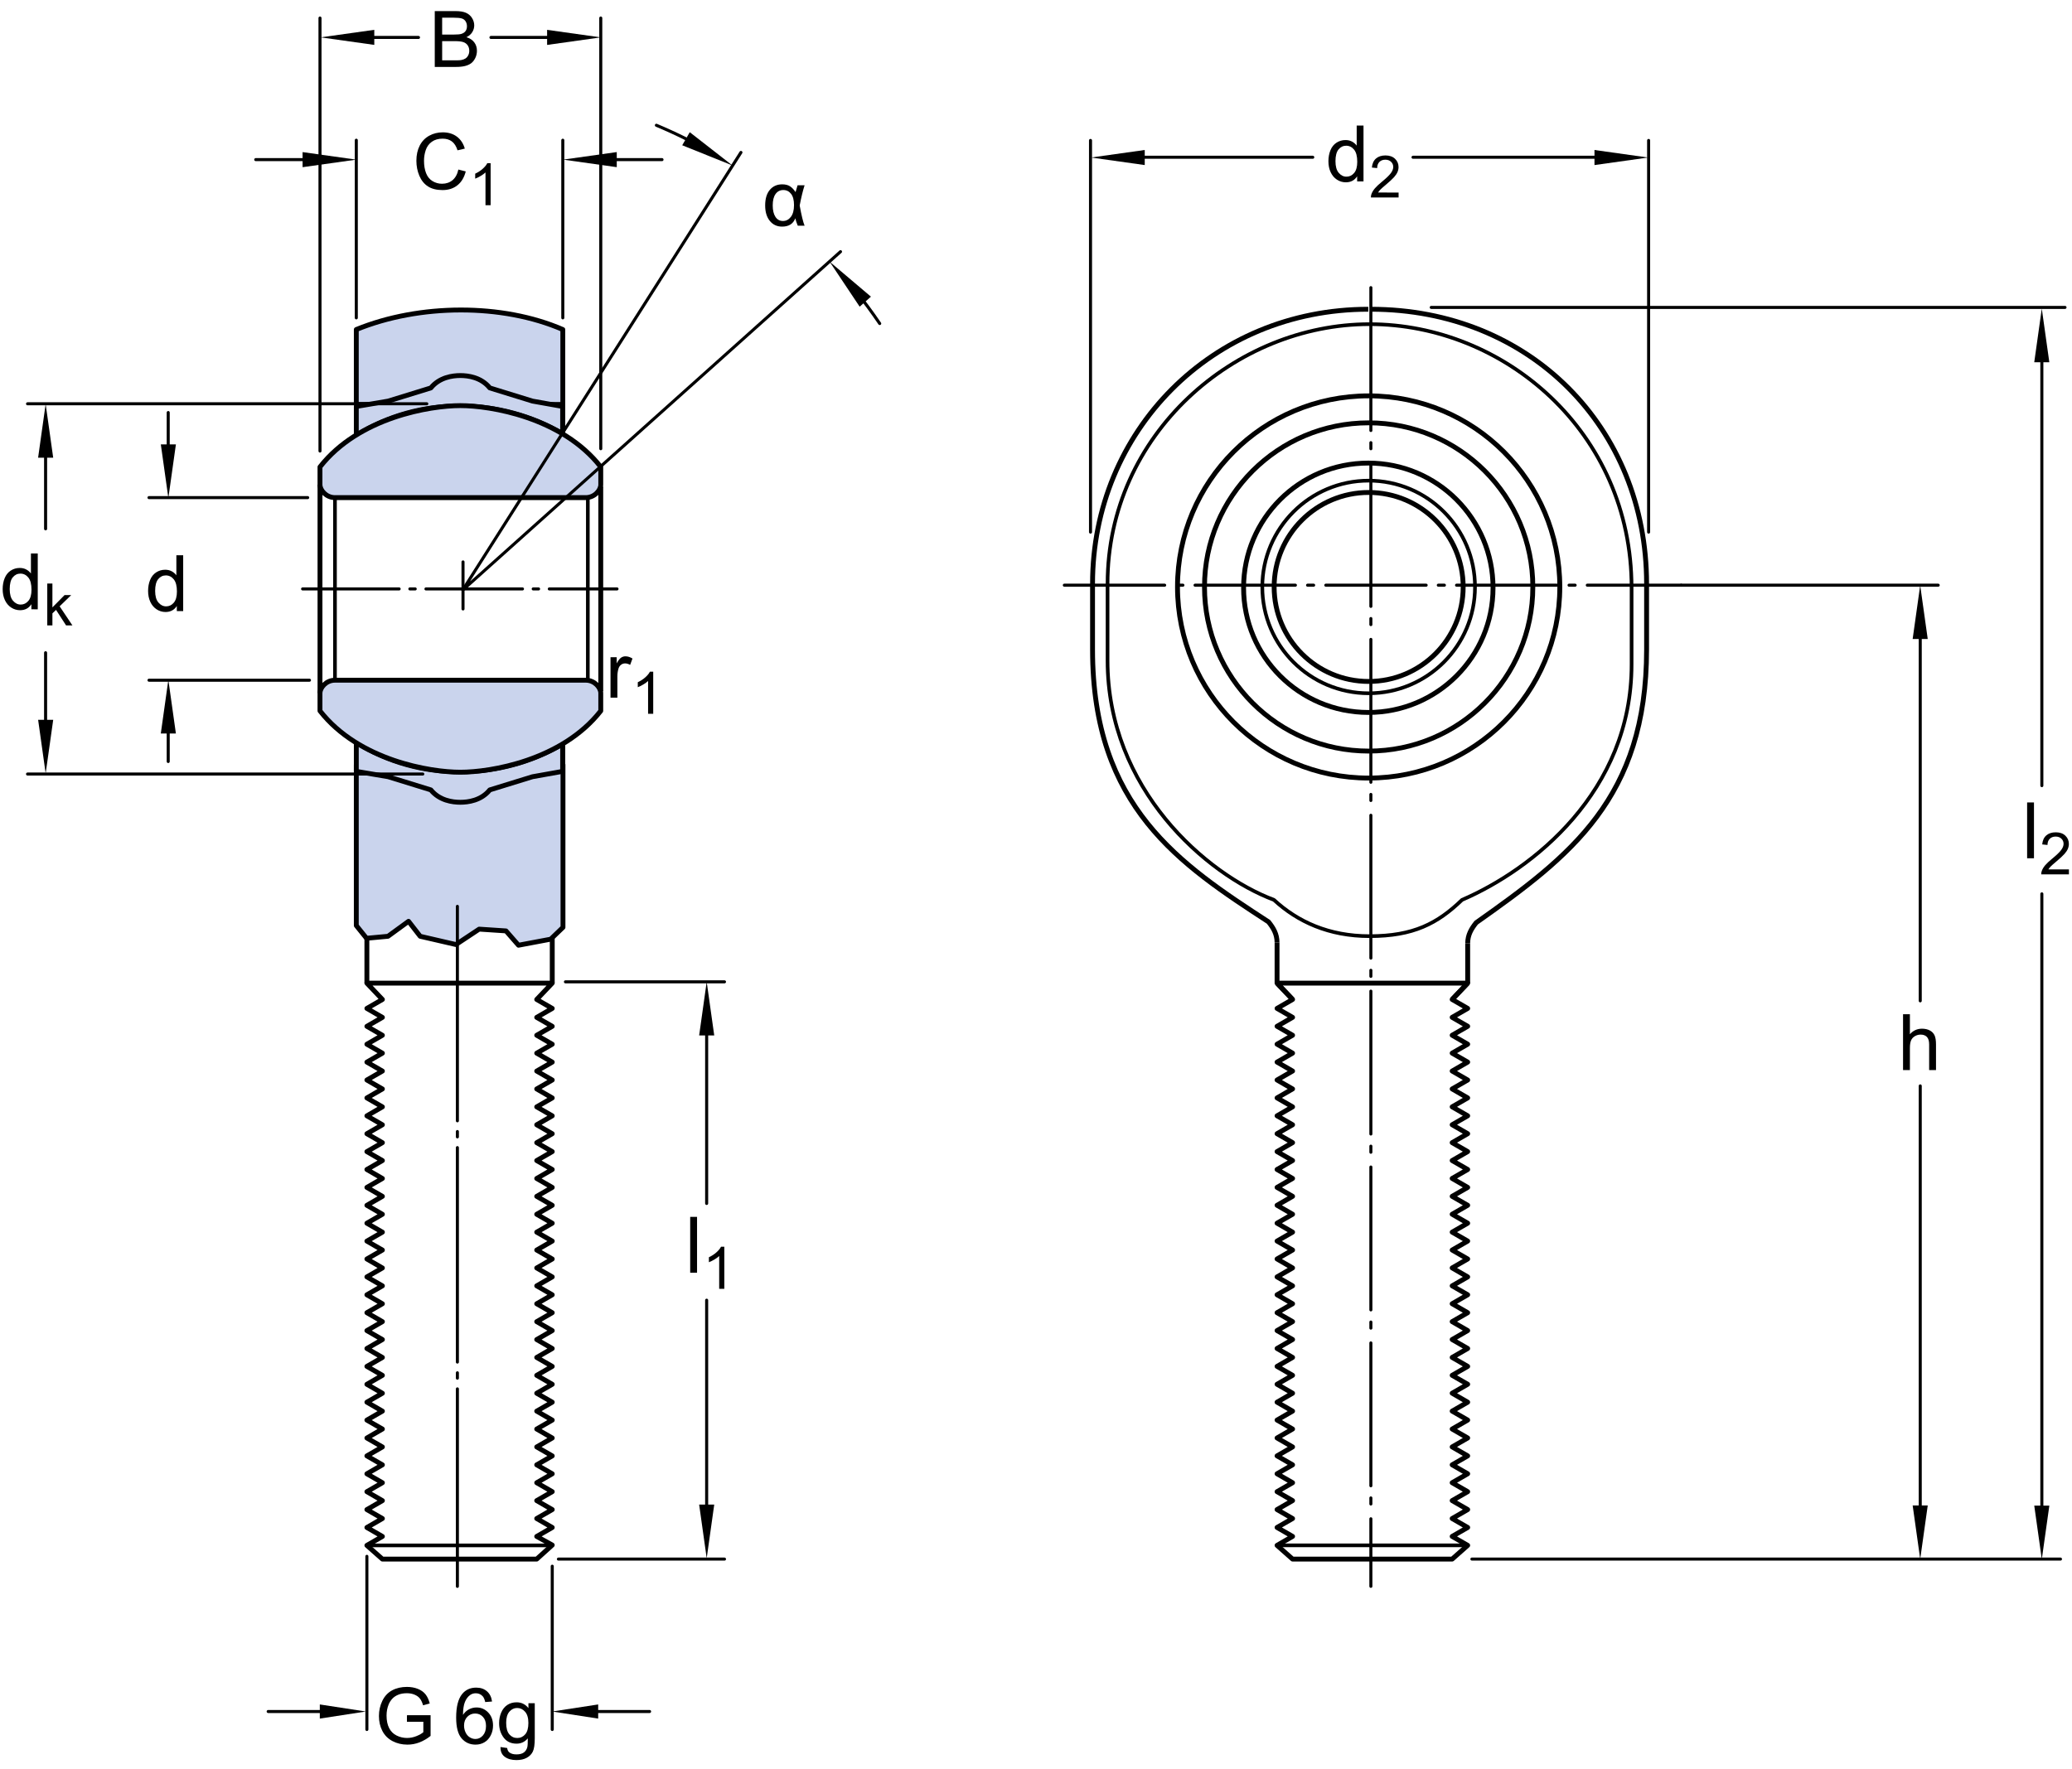 <?xml version="1.0" encoding="utf-8"?>
<!-- Generator: Adobe Illustrator 19.2.1, SVG Export Plug-In . SVG Version: 6.00 Build 0)  -->
<svg version="1.1" id="Lager_1" xmlns="http://www.w3.org/2000/svg" xmlns:xlink="http://www.w3.org/1999/xlink" x="0px" y="0px"
	 width="318.737px" height="272.201px" viewBox="0 0 318.737 272.201" enable-background="new 0 0 318.737 272.201"
	 xml:space="preserve">
<polygon fill="#CAD4ED" stroke="#000000" stroke-width="0.748" stroke-linejoin="round" stroke-miterlimit="1" points="
	54.81,142.417 54.81,117.667 86.605,117.667 86.604,142.695 84.711,144.515 79.762,145.445 77.836,143.242 73.712,142.968 
	70.135,145.339 64.637,144.068 62.848,141.765 59.687,144.068 56.386,144.376 "/>
<path fill="#CAD4ED" stroke="#000000" stroke-width="0.748" stroke-linejoin="round" stroke-miterlimit="1" d="M54.81,62.231
	V50.705c9.699-3.966,22.437-4.047,31.767,0v11.527H54.81z"/>
<path fill="#CAD4ED" stroke="#000000" stroke-width="0.748" stroke-linejoin="round" stroke-miterlimit="1" d="M86.551,66.767
	v-4.222l-4.637-0.827l-6.568-2.027c-1.328-1.643-3.346-1.904-4.534-1.904l0,0c-1.189,0-3.207,0.262-4.535,1.904l-6.57,2.027
	l-4.896,0.827v4.449c9.724-6.142,22.249-5.836,31.767-0.228v-4.535"/>
<path fill="#CAD4ED" stroke="#000000" stroke-width="0.748" stroke-linejoin="round" stroke-miterlimit="1" d="M70.829,76.569
	c0,0,17.919,0,19.28,0c1.363,0,2.307-1.152,2.307-1.991c0-0.839,0-2.727,0-2.727c-5.975-7.653-16.983-9.436-21.587-9.436h-0.018
	c-4.606,0-15.612,1.782-21.588,9.436c0,0,0,1.888,0,2.727c0,0.839,0.943,1.991,2.307,1.991c1.362,0,19.281,0,19.281,0H70.829z"/>
<path fill="#CAD4ED" stroke="#000000" stroke-width="0.748" stroke-linejoin="round" stroke-miterlimit="1" d="M86.551,114.47
	v4.221l-4.637,0.826l-6.568,2.027c-1.328,1.645-3.346,1.904-4.534,1.904l0,0c-1.189,0-3.207-0.26-4.535-1.904l-6.57-2.027
	l-4.896-0.826v-4.449c9.724,6.14,22.249,5.837,31.767,0.228v4.536"/>
<path fill="#CAD4ED" stroke="#000000" stroke-width="0.748" stroke-linejoin="round" stroke-miterlimit="1" d="M70.829,104.666
	c0,0,17.919,0,19.28,0c1.363,0,2.307,1.154,2.307,1.993c0,0.838,0,2.725,0,2.725c-5.975,7.652-16.983,9.436-21.587,9.436h-0.018
	c-4.606,0-15.612-1.784-21.588-9.436c0,0,0-1.887,0-2.725c0-0.839,0.943-1.993,2.307-1.993c1.362,0,19.281,0,19.281,0H70.829z"/>
<polygon fill="none" stroke="#000000" stroke-width="0.748" stroke-linejoin="round" points="84.949,151.277 84.949,151.277 
	56.437,151.277 56.437,151.277 58.825,153.792 56.437,155.167 58.825,156.546 56.437,157.923 58.825,159.3 56.437,160.677 
	58.825,162.054 56.437,163.431 58.825,164.808 56.437,166.185 58.825,167.562 56.437,168.941 58.825,170.316 56.437,171.695 
	58.825,173.072 56.437,174.449 58.825,175.826 56.437,177.203 58.825,178.578 56.437,179.955 58.825,181.335 56.437,182.71 
	58.825,184.085 56.437,185.464 58.825,186.843 56.437,188.218 58.825,189.595 56.437,190.972 58.825,192.349 56.437,193.726 
	58.825,195.105 56.437,196.48 58.825,197.857 56.437,199.234 58.825,200.613 56.437,201.988 58.825,203.367 56.437,204.744 
	58.825,206.121 56.437,207.498 58.825,208.875 56.437,210.251 58.825,211.628 56.437,213.005 58.825,214.382 56.437,215.757 
	58.825,217.136 56.437,218.515 58.825,219.89 56.437,221.269 58.825,222.646 56.437,224.023 58.825,225.398 56.437,226.777 
	58.825,228.152 56.437,229.529 58.825,230.906 56.437,232.285 58.825,233.66 56.437,235.039 58.825,236.416 56.437,237.792 
	58.825,239.902 82.563,239.902 84.953,237.742 82.563,236.416 84.953,235.039 82.563,233.66 84.953,232.285 82.563,230.906 
	84.953,229.529 82.563,228.152 84.953,226.777 82.563,225.398 84.953,224.023 82.563,222.646 84.953,221.269 82.563,219.89 
	84.953,218.515 82.563,217.136 84.953,215.757 82.563,214.382 84.953,213.005 82.563,211.628 84.953,210.251 82.563,208.875 
	84.953,207.498 82.563,206.121 84.953,204.744 82.563,203.367 84.953,201.988 82.563,200.613 84.953,199.234 82.563,197.857 
	84.953,196.48 82.563,195.105 84.953,193.726 82.563,192.349 84.953,190.972 82.563,189.595 84.953,188.218 82.563,186.843 
	84.953,185.464 82.563,184.085 84.953,182.71 82.563,181.335 84.953,179.955 82.563,178.578 84.953,177.203 82.563,175.826 
	84.953,174.449 82.563,173.072 84.953,171.695 82.563,170.316 84.953,168.941 82.563,167.562 84.953,166.185 82.563,164.808 
	84.953,163.431 82.563,162.054 84.953,160.677 82.563,159.3 84.953,157.923 82.563,156.546 84.953,155.167 82.563,153.792 "/>
<line fill="none" stroke="#000000" stroke-width="0.748" stroke-linejoin="round" x1="56.437" y1="151.277" x2="56.437" y2="144.376"/>
<line fill="none" stroke="#000000" stroke-width="0.748" stroke-linejoin="round" x1="84.953" y1="151.277" x2="84.953" y2="144.376"/>
<line fill="none" stroke="#000000" stroke-width="0.748" stroke-linejoin="round" stroke-miterlimit="1" x1="49.224" y1="74.578" x2="49.224" y2="90.619"/>
<line fill="none" stroke="#000000" stroke-width="0.748" stroke-linejoin="round" stroke-miterlimit="1" x1="92.416" y1="74.893" x2="92.416" y2="90.619"/>
<line fill="none" stroke="#000000" stroke-width="0.748" stroke-linejoin="round" stroke-miterlimit="1" x1="49.224" y1="106.659" x2="49.224" y2="90.619"/>
<line fill="none" stroke="#000000" stroke-width="0.748" stroke-linejoin="round" stroke-miterlimit="1" x1="92.416" y1="106.344" x2="92.416" y2="90.619"/>
<line fill="none" stroke="#000000" stroke-width="0.561" stroke-linejoin="round" stroke-miterlimit="1" x1="56.437" y1="237.792" x2="84.596" y2="237.792"/>
<line fill="none" stroke="#000000" stroke-width="0.561" stroke-linejoin="round" stroke-miterlimit="1" x1="90.426" y1="76.569" x2="90.426" y2="90.619"/>
<line fill="none" stroke="#000000" stroke-width="0.561" stroke-linejoin="round" stroke-miterlimit="1" x1="51.53" y1="76.569" x2="51.53" y2="90.619"/>
<line fill="none" stroke="#000000" stroke-width="0.561" stroke-linejoin="round" stroke-miterlimit="1" x1="90.426" y1="104.666" x2="90.426" y2="90.619"/>
<line fill="none" stroke="#000000" stroke-width="0.561" stroke-linejoin="round" stroke-miterlimit="1" x1="51.53" y1="104.666" x2="51.53" y2="90.619"/>
<line fill="none" stroke="#000000" stroke-width="0.468" stroke-linecap="round" stroke-linejoin="round" stroke-miterlimit="1" x1="39.341" y1="24.561" x2="50.978" y2="24.561"/>
<line fill="none" stroke="#000000" stroke-width="0.468" stroke-linecap="round" stroke-linejoin="round" stroke-miterlimit="1" x1="91.144" y1="263.355" x2="99.927" y2="263.355"/>
<line fill="none" stroke="#000000" stroke-width="0.468" stroke-linecap="round" stroke-linejoin="round" stroke-miterlimit="1" x1="75.522" y1="5.762" x2="87.586" y2="5.762"/>
<line fill="none" stroke="#000000" stroke-width="0.468" stroke-linecap="round" stroke-linejoin="round" stroke-miterlimit="1" x1="54.033" y1="5.762" x2="64.378" y2="5.762"/>
<line fill="none" stroke="#000000" stroke-width="0.468" stroke-linecap="round" stroke-linejoin="round" stroke-miterlimit="1" x1="25.877" y1="108.068" x2="25.877" y2="117.175"/>
<line fill="none" stroke="#000000" stroke-width="0.468" stroke-linecap="round" stroke-linejoin="round" stroke-miterlimit="1" x1="25.877" y1="63.479" x2="25.877" y2="71.946"/>
<line fill="none" stroke="#000000" stroke-width="0.468" stroke-linecap="round" stroke-linejoin="round" stroke-miterlimit="1" x1="86.576" y1="21.575" x2="86.576" y2="48.909"/>
<line fill="none" stroke="#000000" stroke-width="0.468" stroke-linecap="round" stroke-linejoin="round" stroke-miterlimit="1" x1="54.81" y1="21.575" x2="54.81" y2="48.909"/>
<line fill="none" stroke="#000000" stroke-width="0.468" stroke-linecap="round" stroke-linejoin="round" stroke-miterlimit="1" x1="108.705" y1="200.064" x2="108.705" y2="233.636"/>
<line fill="none" stroke="#000000" stroke-width="0.468" stroke-linecap="round" stroke-linejoin="round" stroke-miterlimit="1" x1="108.705" y1="156.197" x2="108.705" y2="185.177"/>
<line fill="none" stroke="#000000" stroke-width="0.468" stroke-linecap="round" stroke-linejoin="round" stroke-miterlimit="1" x1="7.013" y1="100.438" x2="7.013" y2="113.424"/>
<line fill="none" stroke="#000000" stroke-width="0.468" stroke-linecap="round" stroke-linejoin="round" stroke-miterlimit="1" x1="7.013" y1="66.244" x2="7.013" y2="81.375"/>
<line fill="none" stroke="#000000" stroke-width="0.468" stroke-linecap="round" stroke-linejoin="round" stroke-miterlimit="1" x1="90.939" y1="24.561" x2="101.838" y2="24.561"/>
<line fill="none" stroke="#000000" stroke-width="0.468" stroke-linecap="round" stroke-linejoin="round" stroke-miterlimit="1" x1="92.416" y1="2.776" x2="92.416" y2="69.044"/>
<line fill="none" stroke="#000000" stroke-width="0.468" stroke-linecap="round" stroke-linejoin="round" stroke-miterlimit="1" x1="49.224" y1="2.776" x2="49.224" y2="69.404"/>
<line fill="none" stroke="#000000" stroke-width="0.468" stroke-linecap="round" stroke-linejoin="round" stroke-miterlimit="1" x1="22.921" y1="76.569" x2="47.332" y2="76.569"/>
<line fill="none" stroke="#000000" stroke-width="0.468" stroke-linecap="round" stroke-linejoin="round" stroke-miterlimit="1" x1="22.921" y1="104.666" x2="47.606" y2="104.666"/>
<line fill="none" stroke="#000000" stroke-width="0.468" stroke-linecap="round" stroke-linejoin="round" stroke-miterlimit="1" x1="4.237" y1="62.132" x2="65.656" y2="62.132"/>
<line fill="none" stroke="#000000" stroke-width="0.468" stroke-linecap="round" stroke-linejoin="round" stroke-miterlimit="1" x1="4.237" y1="119.103" x2="65.038" y2="119.103"/>
<line fill="none" stroke="#000000" stroke-width="0.468" stroke-linecap="round" stroke-linejoin="round" stroke-miterlimit="1" x1="71.226" y1="93.698" x2="71.226" y2="86.463"/>
<polyline fill="none" stroke="#000000" stroke-width="0.468" stroke-linecap="round" stroke-linejoin="round" stroke-miterlimit="1" points="
	113.979,23.455 71.198,90.771 129.296,38.725 "/>
<line fill="none" stroke="#000000" stroke-width="0.468" stroke-linecap="round" stroke-linejoin="round" stroke-miterlimit="1" x1="84.953" y1="240.998" x2="84.953" y2="266.119"/>
<line fill="none" stroke="#000000" stroke-width="0.468" stroke-linecap="round" stroke-linejoin="round" stroke-miterlimit="1" x1="56.437" y1="239.478" x2="56.437" y2="266.119"/>
<line fill="none" stroke="#000000" stroke-width="0.468" stroke-linecap="round" stroke-linejoin="round" stroke-miterlimit="1" x1="85.899" y1="239.902" x2="111.449" y2="239.902"/>
<line fill="none" stroke="#000000" stroke-width="0.468" stroke-linecap="round" stroke-linejoin="round" stroke-miterlimit="1" x1="86.982" y1="151.078" x2="111.449" y2="151.078"/>
<line fill="none" stroke="#000000" stroke-width="0.468" stroke-linecap="round" stroke-linejoin="round" stroke-miterlimit="1" x1="41.254" y1="263.355" x2="52.256" y2="263.355"/>
<path fill="none" stroke="#000000" stroke-width="0.468" stroke-linecap="round" stroke-linejoin="round" stroke-miterlimit="1" d="
	M131.532,44.655c1.334,1.654,2.6,3.365,3.795,5.128"/>
<path fill="none" stroke="#000000" stroke-width="0.468" stroke-linecap="round" stroke-linejoin="round" stroke-miterlimit="1" d="
	M100.971,19.274c3.016,1.264,5.934,2.713,8.74,4.335"/>
<line fill="none" stroke="#000000" stroke-width="0.468" stroke-linecap="round" stroke-linejoin="round" stroke-miterlimit="1" stroke-dasharray="14.85,1.65,0.825,1.65" x1="46.549" y1="90.619" x2="94.916" y2="90.619"/>
<line fill="none" stroke="#000000" stroke-width="0.468" stroke-linecap="round" stroke-linejoin="round" stroke-dasharray="33,1.65,0.825,1.65" x1="70.36" y1="139.462" x2="70.36" y2="244.097"/>
<g>
	<path d="M122.693,28.508h1.078c-0.273,0.859-0.525,1.896-0.756,3.111c0.273,1.508,0.525,2.545,0.756,3.111h-1.049
		c-0.168-0.391-0.295-0.77-0.381-1.137c-0.324,0.852-1.002,1.277-2.033,1.277c-0.781,0-1.41-0.293-1.887-0.879
		s-0.715-1.381-0.715-2.385c0-1.031,0.239-1.829,0.718-2.394s1.112-0.847,1.901-0.847c0.488,0,0.887,0.099,1.195,0.296
		s0.596,0.497,0.861,0.899C122.41,29.426,122.514,29.074,122.693,28.508z M120.502,29.24c-0.504,0-0.902,0.203-1.195,0.609
		s-0.439,0.992-0.439,1.758c0,0.746,0.139,1.332,0.416,1.758s0.664,0.639,1.16,0.639c0.484,0,0.889-0.21,1.213-0.63
		s0.486-1.024,0.486-1.813c0-0.766-0.151-1.344-0.454-1.734S120.99,29.24,120.502,29.24z"/>
</g>
<polyline points="49.197,262.269 56.275,263.355 49.197,264.445 49.197,262.269 "/>
<polyline points="92.019,264.445 84.939,263.355 92.019,262.269 92.019,264.445 "/>
<polygon points="24.737,112.865 25.897,104.611 27.058,112.865 "/>
<polygon points="5.862,70.425 7.022,62.171 8.183,70.425 "/>
<polygon points="8.185,110.756 7.024,119.009 5.864,110.756 "/>
<polygon points="107.551,159.322 108.711,151.068 109.871,159.322 "/>
<polygon points="109.871,231.517 108.711,239.771 107.551,231.517 "/>
<polygon points="27.06,68.377 25.899,76.631 24.739,68.377 "/>
<polygon points="57.577,6.908 49.322,5.748 57.577,4.588 "/>
<polygon points="94.877,25.721 86.623,24.561 94.877,23.4 "/>
<polygon points="132.243,47.19 127.616,40.258 133.976,45.647 "/>
<polygon points="46.546,23.404 54.8,24.564 46.546,25.725 "/>
<polygon points="106.105,20.342 112.68,25.465 104.947,22.352 "/>
<polygon points="84.162,4.592 92.418,5.752 84.162,6.912 "/>
<g>
	<path d="M70.51,26.089l1.137,0.287c-0.238,0.934-0.667,1.646-1.286,2.136s-1.376,0.735-2.271,0.735
		c-0.926,0-1.679-0.188-2.259-0.565s-1.021-0.923-1.324-1.638s-0.454-1.482-0.454-2.303c0-0.895,0.171-1.675,0.513-2.341
		s0.828-1.172,1.459-1.518s1.325-0.519,2.083-0.519c0.859,0,1.582,0.219,2.168,0.656s0.994,1.053,1.225,1.846l-1.119,0.264
		c-0.199-0.625-0.488-1.08-0.867-1.365s-0.855-0.428-1.43-0.428c-0.66,0-1.212,0.158-1.655,0.475s-0.755,0.741-0.935,1.274
		s-0.27,1.083-0.27,1.649c0,0.73,0.106,1.368,0.319,1.913s0.544,0.952,0.993,1.222s0.936,0.404,1.459,0.404
		c0.637,0,1.176-0.184,1.617-0.551S70.354,26.812,70.51,26.089z"/>
	<path d="M75.474,31.576h-0.791v-5.041c-0.19,0.182-0.44,0.363-0.75,0.545s-0.586,0.318-0.833,0.409v-0.765
		c0.442-0.208,0.829-0.46,1.16-0.756s0.565-0.583,0.703-0.861h0.51V31.576z"/>
</g>
<g>
	<path d="M27.2,94.029v-0.785c-0.395,0.617-0.975,0.926-1.74,0.926c-0.496,0-0.952-0.137-1.368-0.41s-0.738-0.655-0.967-1.146
		s-0.343-1.054-0.343-1.69c0-0.621,0.104-1.185,0.311-1.69s0.518-0.894,0.932-1.163s0.877-0.404,1.389-0.404
		c0.375,0,0.709,0.079,1.002,0.237s0.531,0.364,0.715,0.618v-3.082h1.049v8.59H27.2z M23.866,90.924
		c0,0.797,0.168,1.393,0.504,1.787s0.732,0.592,1.189,0.592c0.461,0,0.853-0.188,1.175-0.565s0.483-0.952,0.483-1.726
		c0-0.852-0.164-1.477-0.492-1.875s-0.732-0.598-1.213-0.598c-0.469,0-0.86,0.191-1.175,0.574S23.866,90.1,23.866,90.924z"/>
</g>
<g>
	<path d="M4.828,93.754v-0.785c-0.395,0.617-0.975,0.926-1.74,0.926c-0.496,0-0.952-0.137-1.368-0.41s-0.738-0.655-0.967-1.146
		s-0.343-1.054-0.343-1.69c0-0.621,0.104-1.185,0.311-1.69s0.518-0.894,0.932-1.163s0.877-0.404,1.389-0.404
		c0.375,0,0.709,0.079,1.002,0.237s0.531,0.364,0.715,0.618v-3.082h1.049v8.59H4.828z M1.494,90.648
		c0,0.797,0.168,1.393,0.504,1.787s0.732,0.592,1.189,0.592c0.461,0,0.853-0.188,1.175-0.565s0.483-0.952,0.483-1.726
		c0-0.852-0.164-1.477-0.492-1.875s-0.732-0.598-1.213-0.598c-0.469,0-0.86,0.191-1.175,0.574S1.494,89.824,1.494,90.648z"/>
	<path d="M7.271,96.229v-6.442h0.791v3.674l1.872-1.898h1.024l-1.784,1.731l1.964,2.936h-0.976l-1.542-2.386l-0.558,0.536v1.85
		H7.271z"/>
</g>
<g>
	<path d="M93.916,107.354v-6.223h0.949v0.943c0.242-0.441,0.466-0.732,0.671-0.873s0.431-0.211,0.677-0.211
		c0.355,0,0.717,0.113,1.084,0.34l-0.363,0.979c-0.258-0.152-0.516-0.229-0.773-0.229c-0.23,0-0.438,0.069-0.621,0.208
		s-0.314,0.331-0.393,0.577c-0.117,0.375-0.176,0.785-0.176,1.23v3.258H93.916z"/>
	<path d="M100.486,109.829h-0.791v-5.041c-0.19,0.182-0.44,0.363-0.75,0.545s-0.586,0.318-0.833,0.409v-0.765
		c0.442-0.208,0.829-0.46,1.16-0.756s0.565-0.583,0.703-0.861h0.51V109.829z"/>
</g>
<g>
	<path d="M62.598,264.935v-1.008l3.639-0.006v3.188c-0.559,0.445-1.135,0.78-1.729,1.005c-0.594,0.225-1.203,0.337-1.828,0.337
		c-0.844,0-1.61-0.181-2.3-0.542s-1.21-0.884-1.562-1.567s-0.527-1.447-0.527-2.291c0-0.836,0.175-1.616,0.524-2.341
		s0.853-1.263,1.509-1.614s1.412-0.527,2.268-0.527c0.621,0,1.183,0.101,1.685,0.302c0.502,0.201,0.896,0.481,1.181,0.841
		s0.502,0.828,0.65,1.406l-1.025,0.281c-0.129-0.438-0.289-0.781-0.48-1.031s-0.465-0.45-0.82-0.601
		c-0.355-0.15-0.75-0.226-1.184-0.226c-0.52,0-0.969,0.079-1.348,0.237s-0.685,0.366-0.917,0.624s-0.413,0.541-0.542,0.85
		c-0.219,0.531-0.328,1.107-0.328,1.729c0,0.766,0.132,1.406,0.396,1.922s0.647,0.898,1.151,1.148s1.039,0.375,1.605,0.375
		c0.492,0,0.973-0.095,1.441-0.284c0.469-0.189,0.824-0.392,1.066-0.606v-1.6H62.598z"/>
	<path d="M75.691,261.818l-1.049,0.082c-0.094-0.414-0.227-0.715-0.398-0.902c-0.285-0.301-0.637-0.451-1.055-0.451
		c-0.336,0-0.631,0.094-0.885,0.281c-0.332,0.242-0.594,0.596-0.785,1.061s-0.291,1.127-0.299,1.986
		c0.254-0.387,0.564-0.674,0.932-0.861s0.752-0.281,1.154-0.281c0.703,0,1.302,0.259,1.796,0.776s0.741,1.187,0.741,2.007
		c0,0.539-0.116,1.04-0.349,1.503s-0.552,0.817-0.958,1.063s-0.867,0.369-1.383,0.369c-0.879,0-1.596-0.323-2.15-0.97
		s-0.832-1.712-0.832-3.196c0-1.66,0.307-2.867,0.92-3.621c0.535-0.656,1.256-0.984,2.162-0.984c0.676,0,1.229,0.189,1.661,0.568
		S75.605,261.15,75.691,261.818z M71.384,265.521c0,0.363,0.077,0.711,0.231,1.043s0.37,0.585,0.647,0.759s0.568,0.261,0.873,0.261
		c0.445,0,0.828-0.18,1.148-0.539s0.48-0.848,0.48-1.465c0-0.594-0.158-1.062-0.475-1.403s-0.715-0.513-1.195-0.513
		c-0.477,0-0.881,0.171-1.213,0.513S71.384,264.966,71.384,265.521z"/>
	<path d="M76.992,268.82l1.025,0.152c0.043,0.316,0.162,0.547,0.357,0.691c0.262,0.195,0.619,0.293,1.072,0.293
		c0.488,0,0.865-0.098,1.131-0.293s0.445-0.469,0.539-0.82c0.055-0.215,0.08-0.666,0.076-1.354
		c-0.461,0.543-1.035,0.814-1.723,0.814c-0.855,0-1.518-0.309-1.986-0.926s-0.703-1.357-0.703-2.221
		c0-0.594,0.107-1.142,0.322-1.644s0.526-0.89,0.935-1.163s0.888-0.41,1.438-0.41c0.734,0,1.34,0.297,1.816,0.891v-0.75h0.973v5.379
		c0,0.969-0.099,1.655-0.296,2.06s-0.51,0.724-0.938,0.958s-0.954,0.352-1.579,0.352c-0.742,0-1.342-0.167-1.799-0.501
		S76.976,269.492,76.992,268.82z M77.865,265.082c0,0.816,0.162,1.412,0.486,1.787s0.73,0.562,1.219,0.562
		c0.484,0,0.891-0.187,1.219-0.56s0.492-0.958,0.492-1.755c0-0.762-0.169-1.336-0.507-1.723s-0.745-0.58-1.222-0.58
		c-0.469,0-0.867,0.19-1.195,0.571S77.865,264.332,77.865,265.082z"/>
</g>
<g>
	<path d="M106.173,195.835v-8.59h1.055v8.59H106.173z"/>
	<path d="M111.424,198.31h-0.791v-5.041c-0.19,0.183-0.44,0.364-0.75,0.545c-0.309,0.183-0.586,0.318-0.833,0.409v-0.765
		c0.442-0.208,0.829-0.46,1.16-0.756s0.565-0.583,0.703-0.861h0.51V198.31z"/>
</g>
<g>
	<path d="M66.88,10.298v-8.59h3.223c0.656,0,1.183,0.087,1.579,0.261s0.707,0.441,0.932,0.803s0.337,0.739,0.337,1.134
		c0,0.367-0.1,0.713-0.299,1.037s-0.5,0.586-0.902,0.785c0.52,0.152,0.919,0.412,1.198,0.779s0.419,0.801,0.419,1.301
		c0,0.402-0.085,0.776-0.255,1.122s-0.38,0.612-0.63,0.8s-0.563,0.329-0.94,0.425s-0.839,0.144-1.386,0.144H66.88z M68.017,5.317
		h1.857c0.504,0,0.865-0.033,1.084-0.1c0.289-0.086,0.507-0.229,0.653-0.428s0.22-0.449,0.22-0.75c0-0.285-0.068-0.536-0.205-0.753
		s-0.332-0.365-0.586-0.445s-0.689-0.12-1.307-0.12h-1.717V5.317z M68.017,9.284h2.139c0.367,0,0.625-0.014,0.773-0.041
		c0.262-0.047,0.48-0.125,0.656-0.234s0.32-0.269,0.434-0.478s0.17-0.45,0.17-0.724c0-0.32-0.082-0.599-0.246-0.835
		S71.551,6.57,71.26,6.475s-0.71-0.144-1.257-0.144h-1.986V9.284z"/>
</g>
<polyline fill="none" stroke="#000000" stroke-width="0.748" stroke-linejoin="round" points="225.776,151.277 223.388,153.789 
	225.776,155.167 223.388,156.542 225.776,157.919 223.388,159.296 225.776,160.673 223.388,162.05 225.776,163.427 223.388,164.804 
	225.776,166.183 223.388,167.558 225.776,168.937 223.388,170.312 225.776,171.691 223.388,173.068 225.776,174.445 
	223.388,175.822 225.776,177.199 223.388,178.576 225.776,179.953 223.388,181.33 225.776,182.707 223.388,184.082 225.776,185.46 
	223.388,186.839 225.776,188.214 223.388,189.593 225.776,190.968 223.388,192.347 225.776,193.722 223.388,195.099 225.776,196.48 
	223.388,197.855 225.776,199.23 223.388,200.609 225.776,201.988 223.388,203.363 225.776,204.74 223.388,206.117 225.776,207.494 
	223.388,208.871 225.776,210.25 223.388,211.625 225.776,213.001 223.388,214.378 225.776,215.757 223.388,217.132 225.776,218.511 
	223.388,219.888 225.776,221.265 223.388,222.642 225.776,224.019 223.388,225.396 225.776,226.773 223.388,228.15 225.776,229.527 
	223.388,230.902 225.776,232.281 223.388,233.66 225.776,235.035 223.388,236.41 225.776,237.789 223.388,239.902 198.839,239.902 
	196.45,237.789 198.839,236.41 196.45,235.035 198.839,233.66 196.45,232.281 198.839,230.902 196.45,229.527 198.839,228.15 
	196.45,226.773 198.839,225.396 196.45,224.019 198.839,222.642 196.45,221.265 198.839,219.888 196.45,218.511 198.839,217.132 
	196.45,215.757 198.839,214.378 196.45,213.001 198.839,211.625 196.45,210.25 198.839,208.871 196.45,207.494 198.839,206.117 
	196.45,204.74 198.839,203.363 196.45,201.988 198.839,200.609 196.45,199.23 198.839,197.855 196.45,196.48 198.839,195.099 
	196.45,193.722 198.839,192.347 196.45,190.968 198.839,189.593 196.45,188.214 198.839,186.839 196.45,185.46 198.839,184.082 
	196.45,182.707 198.839,181.33 196.45,179.953 198.839,178.576 196.45,177.199 198.839,175.822 196.45,174.445 198.839,173.068 
	196.45,171.691 198.839,170.312 196.45,168.937 198.839,167.558 196.45,166.183 198.839,164.804 196.45,163.427 198.839,162.05 
	196.45,160.673 198.839,159.296 196.45,157.919 198.839,156.542 196.45,155.167 198.839,153.789 196.45,151.277 "/>
<polyline fill="none" stroke="#000000" stroke-width="0.748" stroke-linejoin="round" stroke-miterlimit="1" points="
	223.388,153.789 225.776,151.277 225.776,151.277 196.45,151.277 196.45,151.277 198.841,153.789 "/>
<line fill="none" stroke="#000000" stroke-width="0.748" stroke-linejoin="round" x1="225.776" y1="151.277" x2="225.776" y2="145.16"/>
<line fill="none" stroke="#000000" stroke-width="0.748" stroke-linejoin="round" x1="196.45" y1="151.277" x2="196.45" y2="145.042"/>
<circle fill="none" stroke="#000000" stroke-width="0.748" stroke-linejoin="round" cx="210.542" cy="90.317" r="14.539"/>
<circle fill="none" stroke="#000000" stroke-width="0.748" stroke-linejoin="round" cx="210.488" cy="90.44" r="19.186"/>
<path fill="none" stroke="#000000" stroke-width="0.748" stroke-linejoin="round" d="M210.487,47.585
	c-24.066,0-42.42,18.796-42.42,42.233c0,18.206,0-3.379,0,10.134c0,24.263,13.51,33.069,27.07,41.9
	c0.75,0.939,1.312,1.877,1.312,3.189"/>
<path fill="none" stroke="#000000" stroke-width="0.748" stroke-linejoin="round" d="M210.874,47.585
	c24.428,0,42.422,18.177,42.422,42.233c0,18.206,0-3.379,0,10.134c0,22.866-11.752,31.811-26.205,42.016
	c-0.75,0.938-1.314,1.877-1.314,3.191"/>
<circle fill="none" stroke="#000000" stroke-width="0.748" stroke-linejoin="round" cx="210.542" cy="90.317" r="25.254"/>
<circle fill="none" stroke="#000000" stroke-width="0.748" stroke-linejoin="round" cx="210.541" cy="90.317" r="29.405"/>
<line fill="none" stroke="#000000" stroke-width="0.561" stroke-linejoin="round" stroke-miterlimit="1" x1="196.45" y1="237.789" x2="225.421" y2="237.789"/>
<path fill="none" stroke="#000000" stroke-width="0.561" stroke-linejoin="round" d="M210.681,49.881
	c20.649,0,40.307,16.518,40.307,40.543v11.826c0,19.599-15.273,31.561-26.082,36.217c-3.775,3.635-7.463,5.582-14.225,5.582
	c-6.271,0-11.078-2.227-14.711-5.582c-10.373-3.895-25.594-17.03-25.594-36.836V89.806
	C170.376,66.779,190.034,49.881,210.681,49.881z"/>
<circle fill="none" stroke="#000000" stroke-width="0.561" stroke-linejoin="round" cx="210.541" cy="90.317" r="16.359"/>
<line fill="none" stroke="#000000" stroke-width="0.468" stroke-linecap="round" stroke-linejoin="round" stroke-miterlimit="1" x1="295.392" y1="167.091" x2="295.392" y2="235"/>
<line fill="none" stroke="#000000" stroke-width="0.468" stroke-linecap="round" stroke-linejoin="round" stroke-miterlimit="1" x1="295.392" y1="95.219" x2="295.392" y2="154.003"/>
<line fill="none" stroke="#000000" stroke-width="0.468" stroke-linecap="round" stroke-linejoin="round" stroke-miterlimit="1" x1="314.099" y1="137.541" x2="314.099" y2="234.417"/>
<line fill="none" stroke="#000000" stroke-width="0.468" stroke-linecap="round" stroke-linejoin="round" stroke-miterlimit="1" x1="314.099" y1="52.422" x2="314.099" y2="120.888"/>
<line fill="none" stroke="#000000" stroke-width="0.468" stroke-linecap="round" stroke-linejoin="round" stroke-miterlimit="1" x1="217.366" y1="24.198" x2="249.329" y2="24.198"/>
<line fill="none" stroke="#000000" stroke-width="0.468" stroke-linecap="round" stroke-linejoin="round" stroke-miterlimit="1" x1="173.619" y1="24.198" x2="201.944" y2="24.198"/>
<line fill="none" stroke="#000000" stroke-width="0.468" stroke-linecap="round" stroke-linejoin="round" stroke-miterlimit="1" x1="253.608" y1="21.61" x2="253.608" y2="81.876"/>
<line fill="none" stroke="#000000" stroke-width="0.468" stroke-linecap="round" stroke-linejoin="round" stroke-miterlimit="1" x1="167.755" y1="21.61" x2="167.755" y2="81.876"/>
<line fill="none" stroke="#000000" stroke-width="0.468" stroke-linecap="round" stroke-linejoin="round" stroke-miterlimit="1" x1="258.632" y1="90.045" x2="298.153" y2="90.045"/>
<line fill="none" stroke="#000000" stroke-width="0.468" stroke-linecap="round" stroke-linejoin="round" stroke-miterlimit="1" x1="226.423" y1="239.898" x2="316.964" y2="239.898"/>
<line fill="none" stroke="#000000" stroke-width="0.468" stroke-linecap="round" stroke-linejoin="round" stroke-miterlimit="1" x1="220.167" y1="47.301" x2="317.663" y2="47.301"/>
<line fill="none" stroke="#000000" stroke-width="0.468" stroke-linecap="round" stroke-linejoin="round" stroke-dasharray="21.983,1.871,0.935,2.274" x1="210.882" y1="44.258" x2="210.882" y2="244.093"/>
<line fill="none" stroke="#000000" stroke-width="0.468" stroke-linecap="round" stroke-linejoin="round" stroke-dasharray="15.435,1.871,0.935,1.871" x1="163.726" y1="90.045" x2="258.597" y2="90.045"/>
<polygon points="312.929,55.74 314.089,47.486 315.249,55.74 "/>
<polygon points="294.224,98.322 295.384,90.068 296.544,98.322 "/>
<polygon points="296.546,231.648 295.386,239.902 294.226,231.648 "/>
<polygon points="315.251,231.679 314.091,239.933 312.931,231.679 "/>
<polygon points="245.28,23.08 253.534,24.24 245.28,25.4 "/>
<polygon points="176.096,25.398 167.842,24.238 176.096,23.078 "/>
<g>
	<path d="M292.747,164.652v-8.59h1.055v3.082c0.492-0.57,1.113-0.855,1.863-0.855c0.461,0,0.861,0.09,1.201,0.271
		s0.582,0.434,0.729,0.754s0.221,0.785,0.221,1.395v3.943h-1.055v-3.943c0-0.527-0.115-0.912-0.344-1.152s-0.551-0.359-0.969-0.359
		c-0.312,0-0.607,0.08-0.883,0.242s-0.471,0.383-0.588,0.66s-0.176,0.66-0.176,1.148v3.404H292.747z"/>
</g>
<g>
	<path d="M311.833,132.064v-8.59h1.055v8.59H311.833z"/>
	<path d="M318.263,133.779v0.76h-4.26c-0.006-0.19,0.025-0.373,0.094-0.549c0.107-0.291,0.281-0.576,0.52-0.857
		s0.584-0.606,1.035-0.976c0.699-0.574,1.174-1.028,1.42-1.364s0.369-0.652,0.369-0.951c0-0.314-0.113-0.578-0.336-0.794
		c-0.225-0.215-0.518-0.323-0.877-0.323c-0.381,0-0.686,0.115-0.914,0.344s-0.346,0.545-0.348,0.949l-0.812-0.084
		c0.055-0.606,0.264-1.068,0.629-1.387c0.361-0.317,0.85-0.477,1.463-0.477c0.617,0,1.107,0.172,1.467,0.514
		c0.361,0.344,0.541,0.768,0.541,1.275c0,0.258-0.053,0.511-0.158,0.76s-0.281,0.512-0.525,0.787s-0.65,0.652-1.219,1.133
		c-0.475,0.398-0.779,0.67-0.914,0.812s-0.246,0.284-0.334,0.429H318.263z"/>
</g>
<g>
	<path d="M208.77,27.912v-0.785c-0.395,0.617-0.975,0.926-1.74,0.926c-0.496,0-0.952-0.137-1.368-0.41s-0.738-0.655-0.967-1.146
		s-0.343-1.054-0.343-1.69c0-0.621,0.104-1.185,0.311-1.69s0.518-0.894,0.932-1.163s0.877-0.404,1.389-0.404
		c0.375,0,0.709,0.079,1.002,0.237s0.531,0.364,0.715,0.618v-3.082h1.049v8.59H208.77z M205.436,24.807
		c0,0.797,0.168,1.393,0.504,1.787s0.732,0.592,1.189,0.592c0.461,0,0.853-0.188,1.175-0.565s0.483-0.952,0.483-1.726
		c0-0.852-0.164-1.477-0.492-1.875s-0.732-0.598-1.213-0.598c-0.469,0-0.86,0.191-1.175,0.574S205.436,23.982,205.436,24.807z"/>
	<path d="M215.146,29.627v0.76h-4.259c-0.006-0.19,0.025-0.374,0.093-0.549c0.108-0.29,0.281-0.576,0.521-0.857
		c0.238-0.281,0.584-0.606,1.035-0.976c0.7-0.574,1.173-1.029,1.419-1.364s0.369-0.653,0.369-0.952c0-0.313-0.112-0.578-0.336-0.793
		c-0.225-0.215-0.517-0.323-0.877-0.323c-0.381,0-0.686,0.114-0.914,0.343s-0.344,0.545-0.347,0.949l-0.813-0.083
		c0.056-0.606,0.266-1.068,0.629-1.387c0.363-0.317,0.851-0.477,1.463-0.477c0.618,0,1.107,0.171,1.468,0.514
		s0.541,0.768,0.541,1.274c0,0.258-0.053,0.511-0.158,0.76s-0.281,0.511-0.525,0.787c-0.245,0.275-0.651,0.653-1.22,1.134
		c-0.475,0.398-0.779,0.669-0.914,0.811s-0.246,0.285-0.334,0.428H215.146z"/>
</g>
</svg>
